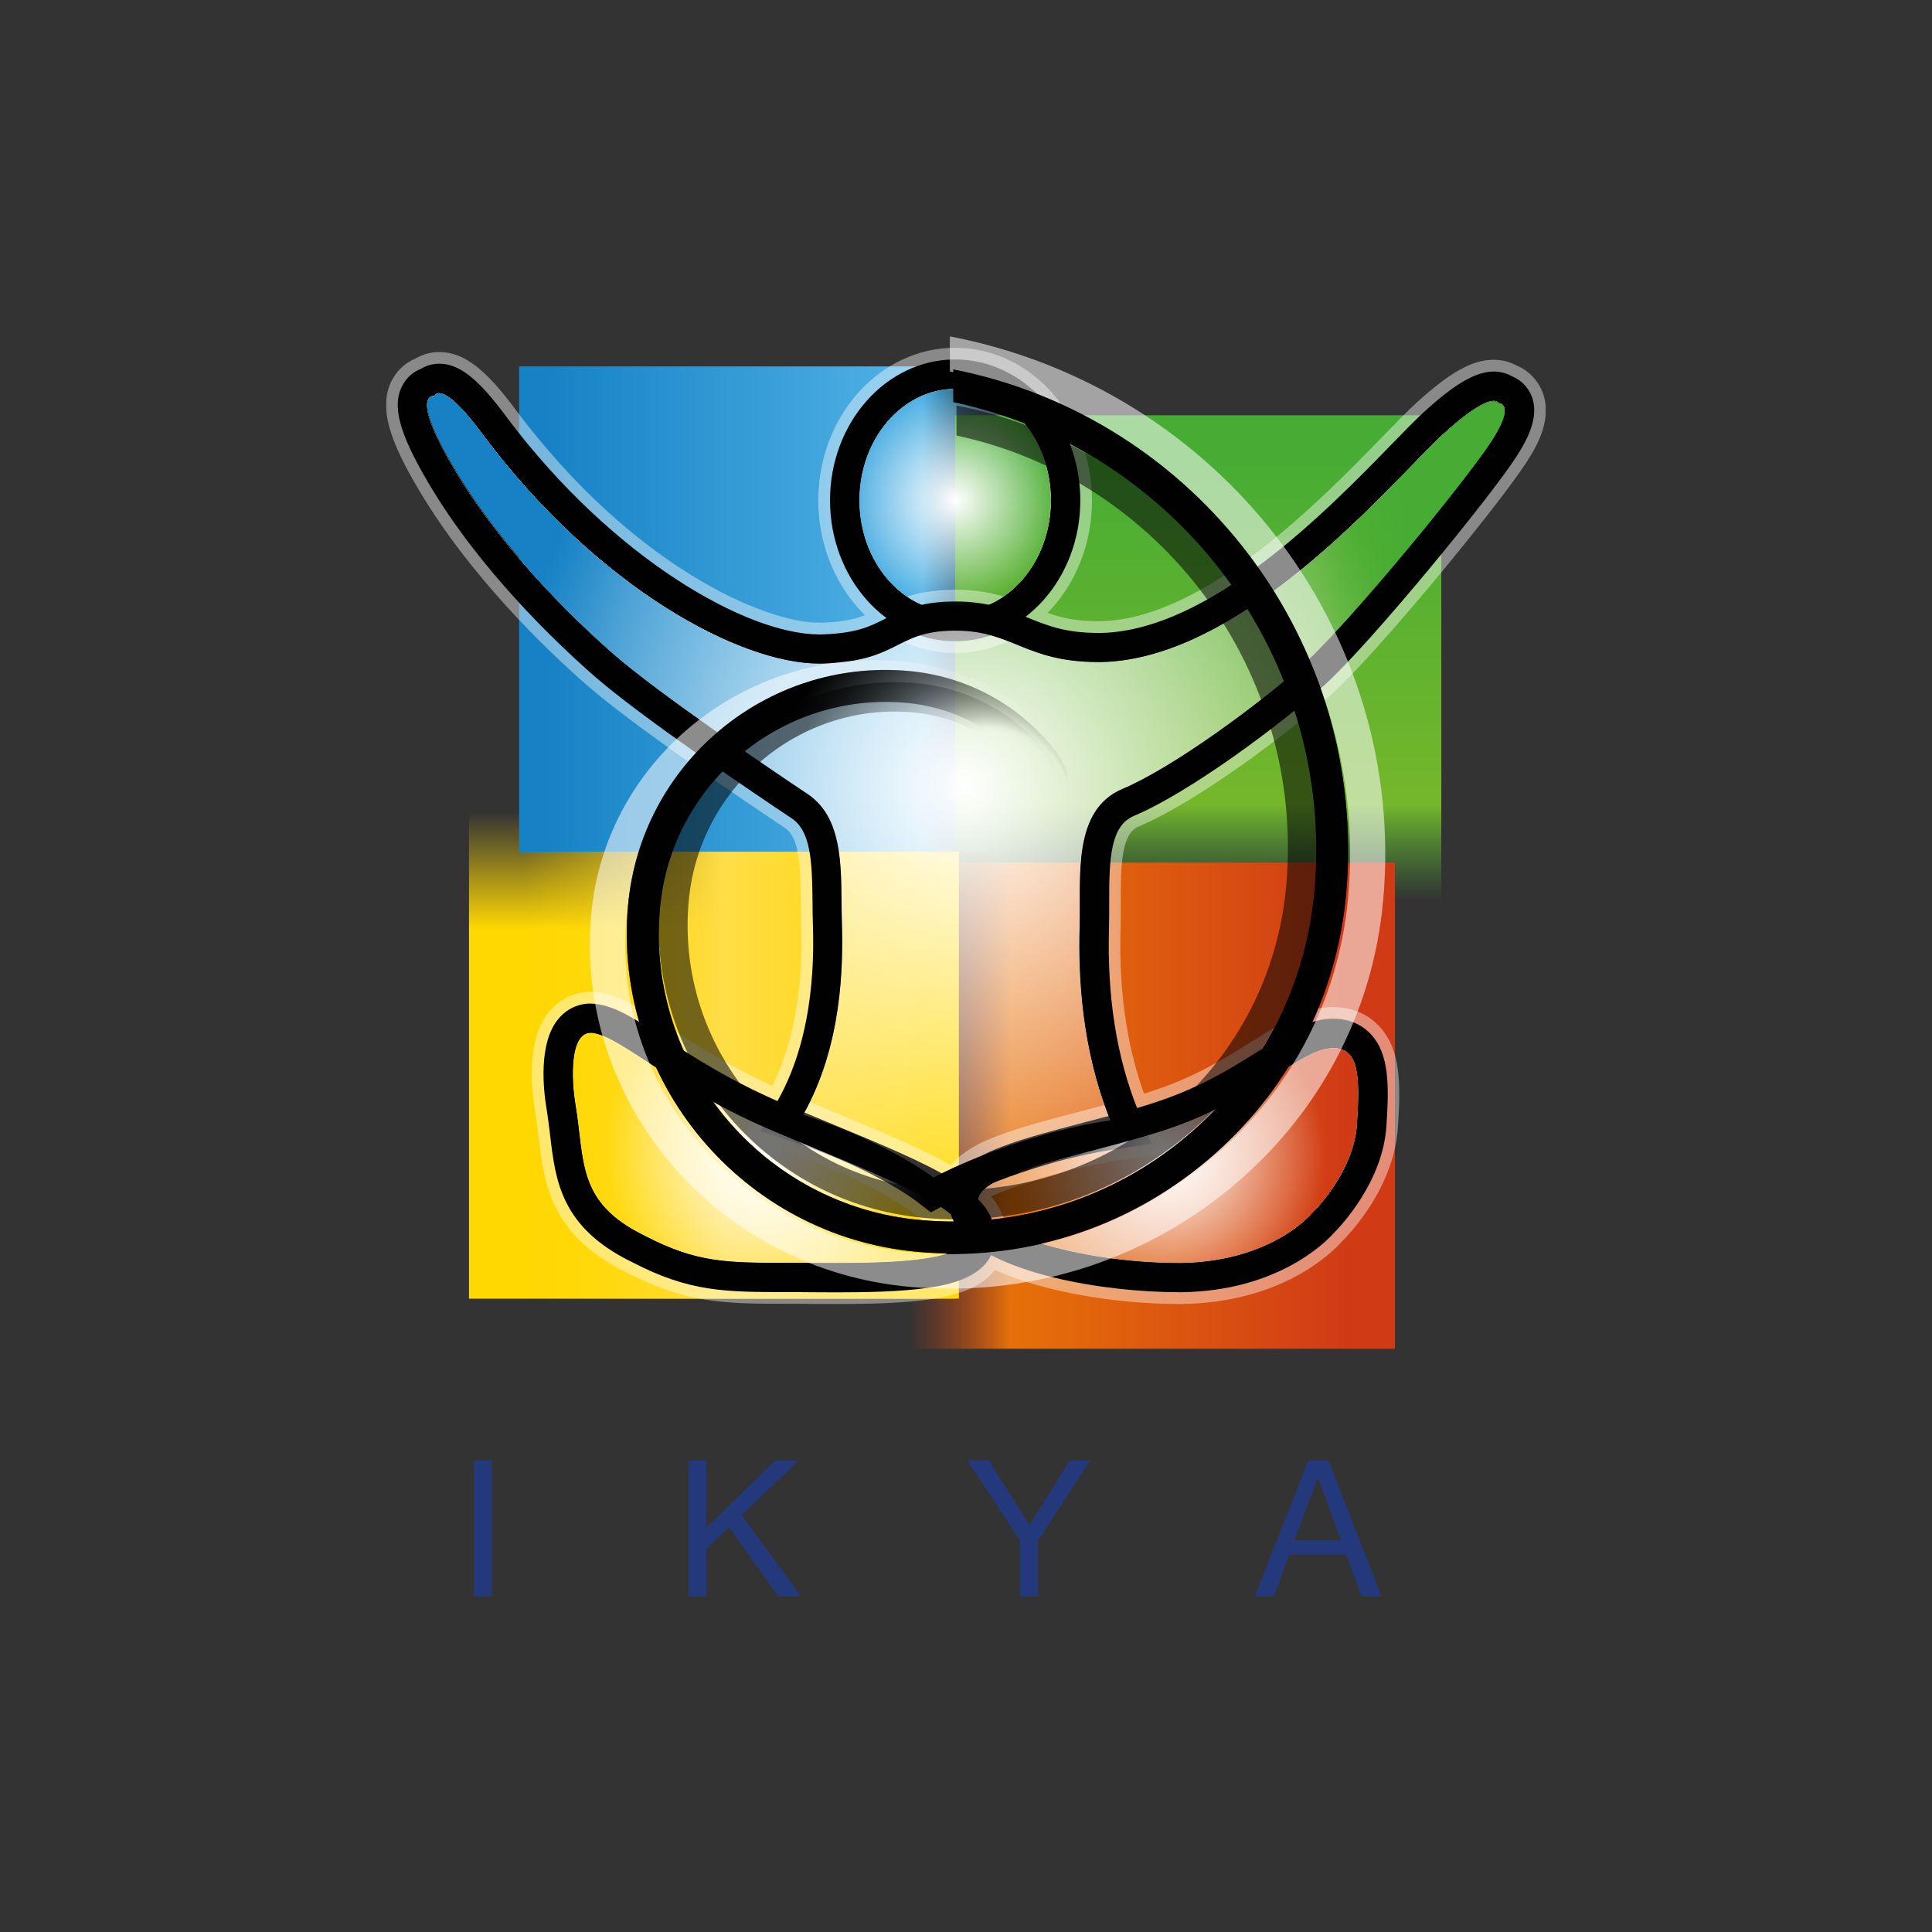 <?xml version="1.0" encoding="UTF-8"?> <svg xmlns="http://www.w3.org/2000/svg" width="1166" height="1166" viewBox="0 0 1166 1166" fill="none"><rect x="0" y="0" width="1166" height="1166" fill="#333333" stroke="none"/><g clip-path="url(#clip0_2837_3774)"><path d="M296.832 963.349H286.004V881.381H296.832V963.349Z" fill="#24397B"></path><path d="M447.555 914.282L483.484 963.349H469.665L439.945 921.664L426.353 934.575V963.349H415.525V881.381H426.353V922.043L467.923 881.381H482.083L447.555 914.319V914.282Z" fill="#24397B"></path><path d="M626.369 929.842V963.349H615.655V929.842L583.776 881.381H596.8L621.334 920.415L645.64 881.381H658.058L626.407 929.842H626.369Z" fill="#24397B"></path><path d="M833.73 963.349H821.653L812.566 938.247H778.151L768.837 963.349H757.328L789.585 881.381H801.776L833.806 963.349H833.73ZM795.377 891.717L781.218 929.577H809.31L795.377 891.717Z" fill="#24397B"></path><path d="M576.469 490.361H283.051V783.779H576.469V490.361Z" fill="url(#paint0_linear_2837_3774)"></path><path d="M606.719 221.135H313.302V514.553H606.719V221.135Z" fill="url(#paint1_linear_2837_3774)"></path><path d="M869.849 250.628H576.431V544.046H869.849V250.628Z" fill="url(#paint2_linear_2837_3774)"></path><path d="M841.87 520.572H548.452V813.99H841.87V520.572Z" fill="url(#paint3_linear_2837_3774)"></path><path d="M578.703 514.024H315.536V783.742H578.703V514.024Z" fill="url(#paint4_linear_2837_3774)"></path><path d="M376.793 348.536C348.322 326.842 319.132 298.219 292.251 262.517C266.317 227.08 262.342 238.249 262.342 238.249C262.342 238.249 246.44 235.712 274.116 282.394C293.766 315.559 320.154 345.81 343.59 369.132C353.131 378.635 362.179 386.964 370.054 393.893C397.276 417.782 423.475 384.087 376.831 348.536H376.793Z" fill="url(#paint5_linear_2837_3774)"></path><path d="M576.469 234.579C608.423 234.579 634.357 264.754 634.357 301.971C634.357 339.187 608.423 369.362 576.469 369.362C544.515 369.362 518.58 339.187 518.58 301.971C518.58 264.754 544.477 234.579 576.469 234.579ZM576.469 224.016C538.722 224.016 507.979 258.999 507.979 302.008C507.979 345.018 538.684 380.001 576.469 380.001C614.254 380.001 644.958 345.018 644.958 302.008C644.958 258.999 614.254 224.016 576.469 224.016Z" fill="white"></path><path d="M265.068 237.152C268.589 237.152 276.236 241.355 292.138 263.087C361.687 355.542 447.062 400.558 494.312 400.558C495.183 400.558 496.054 400.558 496.924 400.52C543.606 398.816 539.707 381.06 575.56 380.643C575.939 380.643 576.318 380.643 576.696 380.643C611.187 380.643 618.683 399.649 663.018 399.649C663.51 399.649 664.04 399.649 664.532 399.649C752.255 397.907 842.135 288.188 871.515 261.383C889.423 245.065 897.714 241.847 901.462 241.847C903.847 241.847 904.415 243.172 904.415 243.172C905.021 243.172 914.675 243.513 900.44 265.699C885.75 288.605 814.043 376.327 787.238 400.52C760.432 424.713 708.185 463.179 677.48 476.127C646.814 489.075 652.417 529.737 651.546 559.533C650.675 589.329 652.833 633.437 670.135 676.181C610.089 685.267 563.407 710.747 563.407 710.747C563.407 710.747 536.186 689.584 484.771 672.736C508.093 631.241 508.964 583.726 508.093 556.088C507.222 528.45 510.668 494.716 487.346 479.194C464.024 463.633 397.049 418.39 369.827 394.5C342.606 370.61 301.565 329.683 273.889 283.001C248.939 240.901 259.426 238.856 261.736 238.856C262.001 238.856 262.152 238.856 262.152 238.856C262.152 238.856 262.758 237.19 264.992 237.19M265.068 226.589C261.963 226.589 259.313 227.536 257.193 228.975C253.899 230.073 251.097 232.344 249.318 235.487C243.828 245.103 248.333 260.437 264.878 288.34C294.939 339.072 339.198 381.59 362.937 402.375C391.294 427.249 460.919 474.158 481.591 487.901C497 498.162 497.227 521.559 497.417 544.2C497.417 548.213 497.492 552.34 497.606 556.353C498.136 573.239 499.688 624.691 475.609 667.473L469.286 678.718L481.515 682.731C530.62 698.821 556.668 718.85 556.933 719.039L562.423 723.279L568.518 719.948C568.973 719.72 614.405 695.225 671.763 686.555L685.015 684.548L679.979 672.13C666.917 639.835 660.935 602.013 662.147 559.76C662.298 555.066 662.261 550.333 662.261 545.298C662.147 515.312 663.472 493.505 681.607 485.819C714.584 471.887 768.27 431.868 794.355 408.319C821.425 383.899 893.966 295.419 909.375 271.378C915.584 261.724 922.058 249.381 916.909 239.954C915.054 236.547 912.215 234.502 909.337 233.442C907.293 232.117 904.68 231.246 901.462 231.246C895.556 231.246 886.015 233.783 864.359 253.546C859.286 258.165 852.925 264.715 844.823 273.044C805.827 313.1 733.287 387.685 664.305 389.048H662.98C641.475 389.048 630.041 384.391 617.888 379.432C606.568 374.813 594.869 370.042 576.62 370.042H575.333C555.911 370.269 546.219 375.153 536.905 379.886C527.553 384.618 518.694 389.086 496.47 389.919C495.751 389.919 494.993 389.957 494.236 389.957C471.369 389.957 439.642 378.144 407.195 357.548C380.314 340.473 339.955 309.125 300.543 256.726C281.12 230.186 271.655 226.589 264.992 226.589H265.068Z" fill="white"></path><path d="M356.576 623.291C357.106 623.291 357.674 623.329 358.242 623.443C376.604 626.623 404.886 656.495 467.772 683.073C530.658 709.651 583.132 728.429 582.943 746.602C582.792 760.724 541.032 762.276 504.799 762.276C494.463 762.276 484.544 762.163 476.215 762.163C438.619 762.163 420.484 762.163 389.363 745.959C347.868 725.855 353.055 701.246 347.225 666.225C344.764 651.346 343.741 623.291 356.576 623.291ZM356.576 612.728C351.124 612.728 346.127 615.075 342.492 619.354C331.815 631.961 335.412 659.751 336.775 668.004C337.722 673.759 338.365 679.287 339.009 684.625C342.151 711.203 345.104 736.304 384.593 755.462C417.91 772.802 438.619 772.802 476.215 772.802C480.152 772.802 484.43 772.802 488.936 772.877C494.009 772.877 499.347 772.953 504.837 772.953C551.481 772.953 593.317 770.946 593.582 746.792C593.809 724.037 557.615 709.045 497.644 684.133C489.352 680.687 480.758 677.128 471.937 673.418C437.484 658.842 413.48 643.168 395.989 631.696C381.072 621.928 370.282 614.886 360.097 613.107C358.923 612.917 357.75 612.804 356.614 612.804L356.576 612.728Z" fill="white"></path><path d="M804.615 632.453C820.403 632.453 820.933 649.755 819.04 678.529C817.109 708.325 791.819 732.329 791.819 732.329C791.819 732.329 767.853 761.481 712.766 762.276C712.539 762.276 712.312 762.276 712.085 762.276C650.751 762.276 589.607 743.308 590.25 724.567C590.894 705.789 666.16 696.059 712.728 678.567C759.297 661.076 785.307 633.854 802.836 632.567C803.442 632.529 804.048 632.491 804.615 632.491M804.615 621.89C803.782 621.89 802.95 621.89 802.079 622.004C791.137 622.799 780.271 629.689 765.241 639.192C750.664 648.392 732.491 659.864 709.056 668.686C693.344 674.592 674.035 679.627 655.332 684.511C611.831 695.869 580.406 704.123 579.687 724.227C579.536 728.316 580.671 734.525 586.918 740.961C604.524 759.172 658.323 772.877 712.085 772.877H712.766C768.648 772.12 795.567 744.103 799.504 739.636C803.177 736.039 827.521 710.976 829.603 679.249C831.08 656.873 831.421 638.965 822.069 628.97C819.04 625.752 813.55 621.89 804.578 621.89H804.615Z" fill="white"></path><path d="M576.431 234.579C608.423 234.579 634.32 264.754 634.32 301.971C634.32 339.187 608.385 369.362 576.431 369.362C544.477 369.362 518.543 339.187 518.543 301.971C518.543 264.754 544.477 234.579 576.431 234.579ZM576.431 224.016C538.684 224.016 507.942 258.999 507.942 302.008C507.942 345.018 538.647 380.001 576.431 380.001C614.216 380.001 644.921 345.018 644.921 302.008C644.921 258.999 614.216 224.016 576.431 224.016Z" fill="white"></path><path d="M265.068 237.152C268.589 237.152 276.236 241.355 292.138 263.087C361.687 355.542 447.062 400.558 494.312 400.558C495.183 400.558 496.054 400.558 496.924 400.52C543.568 398.816 539.707 381.06 575.56 380.643C575.939 380.643 576.318 380.643 576.696 380.643C611.187 380.643 618.683 399.649 663.018 399.649C663.51 399.649 664.04 399.649 664.532 399.649C752.255 397.907 842.135 288.188 871.515 261.383C889.423 245.065 897.714 241.847 901.462 241.847C903.847 241.847 904.415 243.172 904.415 243.172C905.021 243.172 914.675 243.513 900.44 265.699C885.75 288.605 814.043 376.327 787.238 400.52C760.432 424.713 708.185 463.179 677.48 476.127C646.814 489.075 652.417 529.737 651.546 559.533C650.675 589.329 652.833 633.437 670.135 676.181C610.089 685.268 563.407 710.748 563.407 710.748C563.407 710.748 536.186 689.584 484.771 672.736C508.093 631.241 508.964 583.726 508.093 556.088C507.222 528.45 510.668 494.716 487.346 479.194C464.024 463.633 397.049 418.39 369.827 394.5C342.606 370.61 301.565 329.683 273.889 283.001C248.939 240.901 259.426 238.856 261.736 238.856C262.001 238.856 262.152 238.856 262.152 238.856C262.152 238.856 262.758 237.19 264.992 237.19M265.068 226.589C261.963 226.589 259.313 227.536 257.193 228.975C253.899 230.073 251.097 232.344 249.318 235.487C243.828 245.103 248.333 260.437 264.878 288.34C294.939 339.072 339.198 381.59 362.937 402.375C391.332 427.287 460.919 474.158 481.591 487.901C497 498.162 497.227 521.559 497.417 544.2C497.417 548.213 497.492 552.34 497.606 556.353C498.136 573.239 499.726 624.691 475.609 667.473L469.286 678.718L481.515 682.731C530.279 698.708 556.706 718.85 556.971 719.039L562.461 723.241L568.556 719.948C569.01 719.72 614.443 695.225 671.801 686.555L685.052 684.548L680.017 672.13C666.955 639.835 660.973 602.013 662.185 559.76C662.336 555.066 662.298 550.333 662.298 545.298C662.185 515.312 663.51 493.467 681.645 485.819C714.621 471.887 768.307 431.868 794.355 408.319C821.425 383.899 893.966 295.419 909.375 271.378C915.584 261.724 922.058 249.381 916.909 239.954C915.054 236.509 912.215 234.502 909.337 233.442C907.293 232.117 904.68 231.246 901.462 231.246C895.556 231.246 886.015 233.783 864.359 253.546C859.286 258.165 852.925 264.715 844.823 273.044C805.827 313.1 733.287 387.685 664.305 389.048H662.98C641.475 389.048 630.041 384.391 617.888 379.432C606.568 374.813 594.869 370.042 576.62 370.042H575.333C555.911 370.269 546.219 375.153 536.905 379.886C527.553 384.618 518.694 389.086 496.47 389.919C495.751 389.919 494.993 389.957 494.236 389.957C471.369 389.957 439.642 378.144 407.195 357.548C380.314 340.473 339.955 309.125 300.505 256.726C281.083 230.186 271.617 226.589 264.954 226.589H265.068Z" fill="white"></path><path d="M356.576 623.291C357.106 623.291 357.674 623.329 358.242 623.443C376.604 626.623 404.886 656.495 467.772 683.073C530.62 709.651 583.132 728.429 582.943 746.602C582.792 760.724 541.032 762.276 504.799 762.276C494.463 762.276 484.544 762.163 476.215 762.163C438.619 762.163 420.484 762.163 389.363 745.959C347.868 725.855 353.055 701.246 347.225 666.225C344.764 651.346 343.741 623.291 356.576 623.291ZM356.576 612.728C351.124 612.728 346.127 615.075 342.492 619.354C331.815 631.961 335.412 659.751 336.775 667.966C337.722 673.721 338.403 679.249 339.009 684.587C342.151 711.165 345.142 736.228 384.593 755.424C417.91 772.764 438.619 772.764 476.177 772.764C480.114 772.764 484.393 772.764 488.898 772.839C493.971 772.839 499.31 772.915 504.799 772.915C551.443 772.915 593.279 770.909 593.544 746.754C593.771 724 557.577 709.007 497.606 684.133C489.314 680.687 480.72 677.128 471.899 673.38C437.446 658.804 413.442 643.13 395.951 631.658C381.034 621.89 370.244 614.848 360.059 613.069C358.886 612.879 357.712 612.766 356.576 612.766V612.728Z" fill="white"></path><path d="M804.615 632.453C820.403 632.453 820.933 649.755 819.04 678.529C817.109 708.325 791.819 732.329 791.819 732.329C791.819 732.329 767.853 761.481 712.766 762.276C712.539 762.276 712.312 762.276 712.085 762.276C650.751 762.276 589.607 743.308 590.25 724.567C590.894 705.789 666.16 696.059 712.728 678.567C759.297 661.076 785.307 633.854 802.798 632.567C803.404 632.529 804.01 632.491 804.578 632.491M804.615 621.89C803.782 621.89 802.95 621.89 802.079 622.004C791.137 622.799 780.271 629.689 765.241 639.192C750.664 648.392 732.491 659.864 709.056 668.686C693.344 674.592 674.035 679.627 655.332 684.511C611.831 695.869 580.406 704.123 579.687 724.227C579.536 728.316 580.671 734.525 586.918 740.961C604.524 759.172 658.323 772.877 712.085 772.877H712.766C768.648 772.12 795.567 744.103 799.504 739.636C803.177 736.039 827.521 710.976 829.603 679.249C831.08 656.873 831.421 638.965 822.069 628.97C819.04 625.752 813.55 621.89 804.578 621.89H804.615Z" fill="white"></path><path d="M576.469 234.579C608.423 234.579 634.357 264.754 634.357 301.971C634.357 339.187 608.423 369.362 576.469 369.362C544.515 369.362 518.58 339.187 518.58 301.971C518.58 264.754 544.477 234.579 576.469 234.579ZM576.469 224.016C538.722 224.016 507.979 258.999 507.979 302.008C507.979 345.018 538.684 380.001 576.469 380.001C614.254 380.001 644.958 345.018 644.958 302.008C644.958 258.999 614.254 224.016 576.469 224.016Z" fill="white"></path><path d="M265.068 237.152C268.589 237.152 276.236 241.355 292.138 263.087C361.687 355.542 447.062 400.558 494.312 400.558C495.183 400.558 496.054 400.558 496.924 400.52C543.606 398.816 539.707 381.06 575.56 380.643C575.939 380.643 576.318 380.643 576.696 380.643C611.187 380.643 618.683 399.649 663.018 399.649C663.51 399.649 664.04 399.649 664.532 399.649C752.255 397.907 842.135 288.188 871.515 261.383C889.423 245.065 897.714 241.847 901.462 241.847C903.847 241.847 904.415 243.172 904.415 243.172C905.021 243.172 914.675 243.513 900.44 265.699C885.75 288.605 814.043 376.327 787.238 400.52C760.432 424.713 708.185 463.179 677.48 476.127C646.814 489.075 652.417 529.737 651.546 559.533C650.675 589.329 652.833 633.437 670.135 676.181C610.089 685.267 563.407 710.747 563.407 710.747C563.407 710.747 536.186 689.584 484.771 672.736C508.093 631.241 508.964 583.726 508.093 556.088C507.222 528.45 510.668 494.716 487.346 479.194C464.024 463.633 397.049 418.39 369.827 394.5C342.606 370.61 301.565 329.683 273.889 283.001C248.939 240.901 259.426 238.856 261.736 238.856C262.001 238.856 262.152 238.856 262.152 238.856C262.152 238.856 262.758 237.19 264.992 237.19M265.068 226.589C261.963 226.589 259.313 227.536 257.193 228.975C253.899 230.073 251.097 232.344 249.318 235.487C243.828 245.103 248.333 260.437 264.878 288.34C294.939 339.072 339.198 381.59 362.937 402.375C391.294 427.249 460.919 474.158 481.591 487.901C497 498.162 497.227 521.559 497.417 544.2C497.417 548.213 497.492 552.34 497.606 556.353C498.136 573.239 499.688 624.691 475.609 667.473L469.286 678.718L481.515 682.731C530.62 698.821 556.668 718.85 556.933 719.039L562.423 723.279L568.518 719.948C568.973 719.72 614.405 695.225 671.763 686.555L685.015 684.548L679.979 672.13C666.917 639.835 660.935 602.013 662.147 559.76C662.298 555.066 662.261 550.333 662.261 545.298C662.147 515.312 663.472 493.505 681.607 485.819C714.584 471.887 768.27 431.868 794.355 408.319C821.425 383.899 893.966 295.419 909.375 271.378C915.584 261.724 922.058 249.381 916.909 239.954C915.054 236.547 912.215 234.502 909.337 233.442C907.293 232.117 904.68 231.246 901.462 231.246C895.556 231.246 886.015 233.783 864.359 253.546C859.286 258.165 852.925 264.715 844.823 273.044C805.827 313.1 733.287 387.685 664.305 389.048H662.98C641.475 389.048 630.041 384.391 617.888 379.432C606.568 374.813 594.869 370.042 576.62 370.042H575.333C555.911 370.269 546.219 375.153 536.905 379.886C527.553 384.618 518.694 389.086 496.47 389.919C495.751 389.919 494.993 389.957 494.236 389.957C471.369 389.957 439.642 378.144 407.195 357.548C380.314 340.473 339.955 309.125 300.543 256.726C281.12 230.186 271.655 226.589 264.992 226.589H265.068Z" fill="white"></path><path d="M356.576 623.291C357.106 623.291 357.674 623.329 358.242 623.443C376.604 626.623 404.886 656.495 467.772 683.073C530.658 709.651 583.132 728.429 582.943 746.602C582.792 760.724 541.032 762.276 504.799 762.276C494.463 762.276 484.544 762.163 476.215 762.163C438.619 762.163 420.484 762.163 389.363 745.959C347.868 725.855 353.055 701.246 347.225 666.225C344.764 651.346 343.741 623.291 356.576 623.291ZM356.576 612.728C351.124 612.728 346.127 615.075 342.492 619.354C331.815 631.961 335.412 659.751 336.775 668.004C337.722 673.759 338.365 679.287 339.009 684.625C342.151 711.203 345.104 736.304 384.593 755.462C417.91 772.802 438.619 772.802 476.215 772.802C480.152 772.802 484.43 772.802 488.936 772.877C494.009 772.877 499.347 772.953 504.837 772.953C551.481 772.953 593.317 770.946 593.582 746.792C593.809 724.037 557.615 709.045 497.644 684.133C489.352 680.687 480.758 677.128 471.937 673.418C437.484 658.842 413.48 643.168 395.989 631.696C381.072 621.928 370.282 614.886 360.097 613.107C358.923 612.917 357.75 612.804 356.614 612.804L356.576 612.728Z" fill="white"></path><path d="M804.615 632.453C820.403 632.453 820.933 649.755 819.04 678.529C817.109 708.325 791.819 732.329 791.819 732.329C791.819 732.329 767.853 761.481 712.766 762.276C712.539 762.276 712.312 762.276 712.085 762.276C650.751 762.276 589.607 743.308 590.25 724.567C590.894 705.789 666.16 696.059 712.728 678.567C759.297 661.076 785.307 633.854 802.836 632.567C803.442 632.529 804.048 632.491 804.615 632.491M804.615 621.89C803.782 621.89 802.95 621.89 802.079 622.004C791.137 622.799 780.271 629.689 765.241 639.192C750.664 648.392 732.491 659.864 709.056 668.686C693.344 674.592 674.035 679.627 655.332 684.511C611.831 695.869 580.406 704.123 579.687 724.227C579.536 728.316 580.671 734.525 586.918 740.961C604.524 759.172 658.323 772.877 712.085 772.877H712.766C768.648 772.12 795.567 744.103 799.504 739.636C803.177 736.039 827.521 710.976 829.603 679.249C831.08 656.873 831.421 638.965 822.069 628.97C819.04 625.752 813.55 621.89 804.578 621.89H804.615Z" fill="white"></path><path d="M576.431 234.579C608.423 234.579 634.319 264.754 634.319 301.971C634.319 339.187 608.385 369.362 576.431 369.362C544.477 369.362 518.543 339.187 518.543 301.971C518.543 264.754 544.477 234.579 576.431 234.579ZM576.431 224.016C538.684 224.016 507.942 258.999 507.942 302.008C507.942 345.018 538.646 380.001 576.431 380.001C614.216 380.001 644.92 345.018 644.92 302.008C644.92 258.999 614.216 224.016 576.431 224.016Z" fill="white"></path><path d="M265.03 237.154C268.551 237.154 276.199 241.357 292.1 263.089C361.649 355.544 447.024 400.56 494.274 400.56C495.145 400.56 496.016 400.56 496.886 400.522C543.568 398.818 539.669 381.062 575.522 380.645C575.901 380.645 576.28 380.645 576.658 380.645C611.149 380.645 618.645 399.651 662.98 399.651C663.472 399.651 664.002 399.651 664.494 399.651C752.217 397.909 842.097 288.19 871.477 261.385C889.385 245.067 897.676 241.849 901.424 241.849C903.809 241.849 904.377 243.174 904.377 243.174C904.983 243.174 914.638 243.515 900.402 265.701C885.712 288.607 814.005 376.329 787.2 400.522C760.395 424.715 708.109 463.181 677.442 476.129C646.776 489.077 652.379 529.739 651.508 559.535C650.637 589.331 652.833 633.439 670.098 676.183C610.051 685.27 563.369 710.75 563.369 710.75C563.369 710.75 536.148 689.586 484.733 672.738C508.055 631.243 508.926 583.728 508.055 556.09C507.185 528.452 510.668 494.718 487.308 479.196C463.986 463.635 397.011 418.392 369.789 394.502C342.568 370.612 301.527 329.685 273.851 283.003C248.901 240.903 259.389 238.858 261.698 238.858C261.963 238.858 262.114 238.858 262.114 238.858C262.114 238.858 262.72 237.192 264.954 237.192M265.03 226.591C261.925 226.591 259.275 227.538 257.155 228.977C253.861 230.074 251.059 232.346 249.28 235.489C243.79 245.105 248.295 260.439 264.84 288.342C294.902 339.074 339.16 381.592 362.899 402.377C391.256 427.289 460.881 474.16 481.553 487.904C496.962 498.164 497.189 521.561 497.379 544.202C497.379 548.215 497.454 552.342 497.568 556.355C498.098 573.241 499.688 624.693 475.609 667.475L469.286 678.72L481.515 682.733C530.279 698.71 556.706 718.852 556.971 719.041L562.461 723.243L568.556 719.95C569.01 719.722 614.443 695.227 671.801 686.557L685.052 684.55L680.017 672.132C666.955 639.837 660.973 602.015 662.185 559.762C662.336 555.068 662.298 550.335 662.298 545.262C662.185 515.277 663.51 493.469 681.645 485.783C714.583 471.851 768.307 431.832 794.393 408.283C821.463 383.863 894.004 295.346 909.413 271.342C915.622 261.65 922.096 249.345 916.947 239.918C915.092 236.511 912.252 234.466 909.375 233.406C907.33 232.081 904.718 231.21 901.5 231.21C895.594 231.21 886.053 233.747 864.435 253.51C859.361 258.129 853.001 264.679 844.899 273.008C805.903 313.064 733.362 387.649 664.381 388.974H663.056C641.551 388.974 630.117 384.318 617.964 379.358C606.644 374.739 594.945 369.969 576.696 369.969H575.409C555.986 370.196 546.294 375.08 536.981 379.812C527.629 384.545 518.77 389.012 496.546 389.845C495.826 389.845 495.069 389.883 494.312 389.883C471.444 389.883 439.717 378.071 407.271 357.475C380.39 340.4 340.031 309.051 300.581 256.652C281.158 230.112 271.693 226.516 265.03 226.516V226.591Z" fill="white"></path><path d="M356.576 623.291C357.106 623.291 357.674 623.329 358.242 623.443C376.604 626.623 404.886 656.495 467.772 683.073C530.62 709.651 583.132 728.429 582.943 746.602C582.792 760.724 541.032 762.276 504.799 762.276C494.463 762.276 484.544 762.163 476.215 762.163C438.619 762.163 420.484 762.163 389.363 745.959C347.868 725.855 353.055 701.246 347.225 666.225C344.764 651.346 343.741 623.291 356.576 623.291ZM356.576 612.728C351.124 612.728 346.127 615.075 342.492 619.354C331.815 631.961 335.412 659.751 336.775 667.966C337.722 673.721 338.365 679.249 339.009 684.587C342.151 711.165 345.142 736.266 384.593 755.424C417.91 772.764 438.619 772.764 476.177 772.764C480.114 772.764 484.393 772.764 488.898 772.839C493.971 772.839 499.31 772.915 504.799 772.915C551.443 772.915 593.279 770.909 593.544 746.754C593.771 724 557.577 709.007 497.606 684.133C489.314 680.687 480.72 677.128 471.899 673.418C437.446 658.842 413.442 643.168 395.951 631.696C381.034 621.928 370.244 614.886 360.059 613.107C358.886 612.917 357.712 612.804 356.576 612.804V612.728Z" fill="white"></path><path d="M804.615 632.453C820.403 632.453 820.933 649.755 819.078 678.529C817.109 708.325 791.857 732.329 791.857 732.329C791.857 732.329 767.891 761.481 712.804 762.276C712.577 762.276 712.35 762.276 712.123 762.276C650.789 762.276 589.644 743.308 590.288 724.567C590.932 705.789 666.198 696.059 712.766 678.567C759.334 661.076 785.382 633.854 802.874 632.567C803.48 632.529 804.085 632.491 804.653 632.491M804.615 621.89C803.783 621.89 802.95 621.89 802.079 622.004C791.137 622.799 780.271 629.689 765.241 639.192C750.664 648.392 732.491 659.864 709.056 668.686C693.344 674.592 674.035 679.627 655.332 684.511C611.831 695.869 580.406 704.123 579.687 724.227C579.536 728.316 580.671 734.525 586.918 740.961C604.524 759.172 658.323 772.877 712.085 772.877H712.766C768.648 772.12 795.567 744.103 799.504 739.636C803.139 736.039 827.521 710.976 829.603 679.249C831.042 656.873 831.421 638.965 822.069 628.97C819.04 625.752 813.55 621.89 804.578 621.89H804.615Z" fill="white"></path><g opacity="0.42"><path d="M576.469 234.577C608.423 234.577 634.357 264.752 634.357 301.968C634.357 339.185 608.423 369.36 576.469 369.36C544.515 369.36 518.58 339.185 518.58 301.968C518.58 264.752 544.477 234.577 576.469 234.577ZM576.469 209.892C530.923 209.892 493.858 251.198 493.858 302.006C493.858 352.815 530.923 394.121 576.469 394.121C622.015 394.121 659.042 352.815 659.042 302.006C659.042 251.198 621.977 209.892 576.469 209.892Z" fill="white"></path><path d="M265.068 237.15C268.589 237.15 276.236 241.353 292.138 263.085C361.687 355.54 447.062 400.518 494.312 400.518C495.183 400.518 496.054 400.518 496.924 400.48C543.606 398.776 539.707 381.02 575.56 380.603C575.939 380.603 576.318 380.603 576.696 380.603C611.149 380.603 618.683 399.609 663.018 399.609C663.51 399.609 664.04 399.609 664.532 399.609C752.255 397.905 842.135 288.148 871.515 261.343C889.423 245.025 897.714 241.807 901.462 241.807C903.847 241.807 904.415 243.132 904.415 243.132C905.021 243.132 914.675 243.473 900.44 265.659C885.75 288.565 814.043 376.287 787.238 400.48C760.432 424.673 708.185 463.101 677.48 476.087C646.814 489.035 652.417 529.697 651.546 559.493C650.675 589.289 652.833 633.397 670.136 676.141C610.089 685.228 563.407 710.708 563.407 710.708C563.407 710.708 536.186 689.544 484.771 672.696C508.093 631.201 508.964 583.686 508.093 556.048C507.222 528.41 510.668 494.714 487.346 479.154C464.024 463.593 397.049 418.35 369.827 394.46C342.606 370.57 301.565 329.643 273.889 282.961C248.939 240.861 259.426 238.816 261.736 238.816C262.001 238.816 262.152 238.816 262.152 238.816C262.152 238.816 262.758 237.15 264.992 237.15M265.068 212.465C259.919 212.465 254.997 213.866 250.756 216.365C245.077 218.75 240.193 222.991 237.051 228.518C227.283 245.669 236.256 267.741 252.725 295.569C283.809 348.005 329.279 391.658 353.623 413.012C382.624 438.492 452.893 485.779 473.754 499.674C482.272 505.353 483.105 521.784 483.295 544.349C483.295 548.438 483.37 552.678 483.484 556.805C483.976 572.707 485.453 621.206 463.304 660.58L448.577 686.78L477.161 696.131C523.199 711.238 548.074 729.979 548.301 730.168L561.098 740.125L575.295 732.364C575.712 732.137 619.213 708.815 673.884 700.561L704.816 695.904L693.079 666.903C680.774 636.426 675.095 600.534 676.269 560.213C676.42 555.291 676.382 550.218 676.382 545.258C676.307 520.762 677.026 503.119 687.135 498.841C723.102 483.659 778.038 442.126 803.82 418.804C832.178 393.211 905.135 304.163 921.263 278.986C926.602 270.695 939.133 251.159 929.29 233.175C926.185 227.496 921.263 223.142 915.508 220.681C911.382 218.409 906.536 217.122 901.462 217.122C888.59 217.122 875.074 224.656 854.856 243.094C849.48 247.978 842.968 254.68 834.714 263.198C797.195 301.778 727.342 373.561 664.191 374.924H663.018C644.277 374.924 634.547 370.949 623.264 366.368C611.263 361.484 597.671 355.918 576.696 355.918H575.257C552.541 356.183 540.388 362.354 530.62 367.276C521.988 371.63 515.173 375.076 496.016 375.795C495.448 375.795 494.88 375.795 494.312 375.795C460.919 375.795 381.867 341.191 311.977 248.319C293.046 222.536 279.871 212.465 265.068 212.465Z" fill="white"></path><path d="M356.576 623.289C357.106 623.289 357.674 623.327 358.242 623.44C376.604 626.621 404.886 656.492 467.772 683.07C530.658 709.648 583.132 728.427 582.943 746.6C582.792 760.722 541.032 762.274 504.799 762.274C494.463 762.274 484.544 762.161 476.215 762.161C438.619 762.161 420.484 762.161 389.363 745.957C347.868 725.853 353.055 701.243 347.225 666.223C344.764 651.343 343.704 623.289 356.576 623.289ZM356.576 598.604C346.884 598.604 338.062 602.731 331.74 610.189C318.034 626.356 320.306 654.751 322.88 670.274C323.789 675.688 324.433 681.064 325.038 686.213C328.332 714.002 332.043 745.464 378.27 767.991C414.578 786.846 437.786 786.846 476.215 786.846C480.114 786.846 484.355 786.846 488.822 786.921C493.933 786.921 499.31 786.997 504.799 786.997C521.874 786.997 543.682 786.694 560.946 784.195C571.509 782.681 579.839 780.447 586.351 777.343C605.394 768.332 607.59 753.036 607.666 746.865C607.931 721.423 580.709 706.771 569.086 700.562C551.973 691.362 529.333 681.972 503.058 671.069C494.804 667.623 486.21 664.065 477.388 660.354C444.109 646.27 420.749 630.975 403.674 619.806C387.319 609.091 375.506 601.368 362.444 599.134C360.476 598.793 358.507 598.642 356.576 598.642V598.604Z" fill="white"></path><path d="M804.615 632.451C820.403 632.451 820.933 649.753 819.04 678.527C817.109 708.361 791.819 732.327 791.819 732.327C791.819 732.327 767.853 761.479 712.766 762.274C712.539 762.274 712.35 762.274 712.123 762.274C650.751 762.274 589.606 743.306 590.25 724.565C590.894 705.787 666.16 696.056 712.728 678.565C759.297 661.073 785.307 633.852 802.836 632.565C803.442 632.527 804.01 632.489 804.578 632.489M804.615 607.766C803.442 607.766 802.23 607.804 801.019 607.918C786.556 608.978 773.797 617.042 757.669 627.226C743.622 636.086 726.169 647.141 704.058 655.432C689.028 661.073 670.06 666.033 651.735 670.841C633.335 675.65 615.995 680.193 602.252 685.456C592.446 689.204 566.436 699.161 565.565 723.732C565.338 730.547 567.08 740.769 576.734 750.765C599.715 774.579 662.223 786.997 712.123 786.997H712.804H712.956H713.107C773.078 786.164 803.177 756.747 809.764 749.364C815.784 743.42 841.34 716.047 843.687 680.193C845.353 654.372 845.618 633.473 832.367 619.351C827.445 614.089 818.624 607.804 804.578 607.804L804.615 607.766Z" fill="white"></path></g><g style="mix-blend-mode:overlay"><path d="M576.469 234.578C608.423 234.578 634.358 264.753 634.358 301.97C634.358 339.187 608.423 369.361 576.469 369.361C544.515 369.361 518.581 339.187 518.581 301.97C518.581 264.753 544.477 234.578 576.469 234.578ZM576.469 216.936C534.823 216.936 500.938 255.099 500.938 301.97C500.938 348.841 534.823 387.004 576.469 387.004C618.115 387.004 652 348.841 652 301.97C652 255.099 618.115 216.936 576.469 216.936Z" fill="#010101"></path><path d="M265.068 237.152C268.589 237.152 276.236 241.354 292.138 263.086C361.687 355.541 447.062 400.519 494.312 400.519C495.183 400.519 496.054 400.519 496.924 400.481C543.606 398.778 539.707 381.021 575.56 380.605C575.939 380.605 576.318 380.605 576.696 380.605C611.149 380.605 618.683 399.61 663.018 399.61C663.51 399.61 664.04 399.61 664.532 399.61C752.255 397.907 842.135 288.15 871.515 261.344C889.423 245.027 897.714 241.809 901.462 241.809C903.847 241.809 904.415 243.134 904.415 243.134C905.021 243.134 914.676 243.474 900.44 265.661C885.75 288.566 814.043 376.288 787.238 400.481C760.432 424.674 708.185 463.102 677.48 476.088C646.814 489.037 652.417 529.699 651.546 559.495C650.675 589.291 652.833 633.398 670.136 676.142C610.089 685.229 563.407 710.709 563.407 710.709C563.407 710.709 536.186 689.545 484.771 672.697C508.093 631.202 508.964 583.687 508.093 556.049C507.222 528.411 510.668 494.716 487.346 479.155C464.024 463.594 397.049 418.351 369.827 394.461C342.606 370.572 301.565 329.645 273.889 282.963C248.939 240.862 259.426 238.818 261.736 238.818C262.001 238.818 262.152 238.818 262.152 238.818C262.152 238.818 262.758 237.152 264.992 237.152M265.068 219.509C261.092 219.509 257.306 220.607 254.126 222.575C249.583 224.317 245.721 227.573 243.222 232.003C236.218 244.307 240.572 261.117 258.859 291.973C289.412 343.577 334.314 386.624 358.318 407.713C387.016 432.89 456.944 479.988 477.691 493.807C489.125 501.417 490.147 518.757 490.375 544.275C490.375 548.326 490.45 552.491 490.564 556.579C491.056 572.973 492.608 622.949 469.476 664.027L458.951 682.768L479.357 689.469C526.758 704.992 552.428 724.49 552.693 724.679L561.817 731.684L571.926 726.232C572.342 726.005 616.828 702.115 672.861 693.634L694.972 690.302L686.605 669.593C673.922 638.206 668.091 601.33 669.303 560.063C669.454 555.254 669.416 550.219 669.416 545.335C669.303 517.243 670.325 498.35 684.447 492.368C718.142 478.133 772.699 437.471 799.164 413.619C827.218 388.29 899.418 300.151 915.395 275.239C922.664 263.919 930.123 249.305 923.194 236.622C920.809 232.23 916.985 228.898 912.48 227.081C909.299 225.264 905.551 224.241 901.538 224.241C890.748 224.241 878.254 231.473 859.702 248.358C854.478 253.129 848.041 259.754 839.863 268.159C801.587 307.496 730.371 380.718 664.267 382.005H663.094C642.99 382.005 632.162 377.576 620.69 372.919C609.294 368.262 596.384 363 576.772 363H575.409C554.321 363.265 543.455 368.754 533.876 373.6C524.865 378.182 517.066 382.119 496.357 382.876C495.713 382.876 495.069 382.876 494.388 382.876C450.773 382.876 370.092 337.217 306.373 252.561C288.958 228.785 277.372 219.509 265.106 219.509H265.068Z" fill="#010101"></path><path d="M356.576 623.29C357.106 623.29 357.674 623.328 358.242 623.442C376.604 626.622 404.886 656.494 467.772 683.072C530.658 709.65 583.132 728.429 582.943 746.602C582.792 760.723 541.032 762.276 504.799 762.276C494.463 762.276 484.544 762.162 476.215 762.162C438.619 762.162 420.484 762.162 389.363 745.958C347.868 725.854 353.055 701.245 347.225 666.224C344.764 651.345 343.704 623.29 356.576 623.29ZM356.576 605.647C349.004 605.647 342.076 608.866 337.116 614.772C324.811 629.272 327.916 657.63 329.847 669.101C330.755 674.705 331.399 680.119 332.043 685.381C335.261 712.641 338.592 740.847 381.45 761.708C416.244 779.805 437.597 779.805 476.215 779.805C480.114 779.805 484.393 779.805 488.86 779.881C493.933 779.881 499.31 779.956 504.799 779.956C521.647 779.956 543.114 779.654 559.924 777.231C569.919 775.792 600.359 771.4 600.586 746.791C600.851 719.304 565.149 704.463 500.332 677.582C492.04 674.137 483.446 670.578 474.625 666.868C440.74 652.556 417.077 637.034 399.775 625.751C384.138 615.529 372.856 608.108 361.195 606.102C359.605 605.837 358.053 605.685 356.538 605.685L356.576 605.647Z" fill="#010101"></path><path d="M804.615 632.453C820.403 632.453 820.933 649.755 819.04 678.529C817.109 708.363 791.819 732.328 791.819 732.328C791.819 732.328 767.853 761.481 712.766 762.276C712.539 762.276 712.35 762.276 712.123 762.276C650.751 762.276 589.606 743.308 590.25 724.567C590.894 705.788 666.16 696.058 712.728 678.566C759.297 661.075 785.307 633.853 802.836 632.566C803.442 632.528 804.01 632.49 804.578 632.49M804.615 614.81C803.631 614.81 802.609 614.81 801.549 614.923C788.828 615.87 776.75 623.517 761.455 633.172C747.143 642.22 729.349 653.465 706.557 662.021C691.186 667.814 672.066 672.812 653.553 677.62C635.38 682.39 618.191 686.858 604.788 692.007C596.194 695.301 573.327 704.046 572.645 723.923C572.456 729.375 573.894 737.591 581.845 745.806C603.463 768.182 663.775 779.881 712.16 779.881H712.842H712.955H713.069C770.503 779.086 799.429 750.312 804.653 744.481C809.159 740.014 834.487 713.436 836.721 679.664C838.311 655.547 838.614 636.163 827.294 624.123C823.318 619.883 816.163 614.81 804.653 614.81H804.615Z" fill="#010101"></path></g><path d="M504.799 764.052C499.347 764.052 494.009 764.052 488.974 763.977C484.43 763.977 480.152 763.901 476.215 763.901C438.809 763.901 420.03 763.901 388.568 747.507C353.358 730.47 350.897 709.761 347.792 683.523C347.149 678.071 346.467 672.468 345.483 666.524C343.59 655.014 342.189 633.32 349.231 625.029C351.2 622.72 353.661 621.546 356.576 621.546C357.22 621.546 357.863 621.584 358.545 621.735C366.95 623.174 377.096 629.837 391.105 639C408.899 650.661 433.243 666.6 468.453 681.479C477.275 685.227 485.907 688.786 494.236 692.231C546.862 714.077 584.874 729.826 584.722 746.636C584.571 761.97 546.218 764.052 504.799 764.052Z" fill="url(#paint6_radial_2837_3774)"></path><path d="M356.576 623.289C357.106 623.289 357.674 623.326 358.242 623.44C376.604 626.582 404.924 656.492 467.772 683.07C530.62 709.648 583.132 728.427 582.943 746.6C582.792 760.722 541.032 762.274 504.799 762.274C494.463 762.274 484.544 762.16 476.215 762.16C438.619 762.16 420.484 762.16 389.363 745.956C347.868 725.852 353.055 701.243 347.225 666.222C344.764 651.343 343.741 623.289 356.576 623.289ZM356.576 619.768C353.169 619.768 350.178 621.206 347.868 623.894C338.744 634.685 343.211 663.534 343.741 666.79C344.726 672.696 345.369 678.3 346.013 683.714C349.193 710.481 351.692 731.607 387.811 749.099C419.576 765.644 438.506 765.644 476.177 765.644C480.114 765.644 484.43 765.644 488.936 765.719C493.971 765.719 499.31 765.795 504.799 765.795C553.715 765.795 586.313 762.539 586.502 746.638C586.691 728.654 550.194 713.51 494.918 690.604C486.626 687.159 477.994 683.562 469.135 679.852C434.076 665.049 409.808 649.147 392.051 637.524C377.854 628.21 367.556 621.509 358.81 619.995C358.053 619.843 357.257 619.805 356.538 619.805L356.576 619.768Z" fill="#010101"></path><path d="M576.469 371.139C543.568 371.139 516.801 340.093 516.801 301.968C516.801 263.842 543.568 232.797 576.469 232.797C609.369 232.797 636.137 263.805 636.137 301.968C636.137 340.131 609.369 371.139 576.469 371.139Z" fill="url(#paint7_radial_2837_3774)"></path><path d="M576.469 234.577C608.423 234.577 634.357 264.751 634.357 301.968C634.357 339.185 608.423 369.36 576.469 369.36C544.515 369.36 518.58 339.185 518.58 301.968C518.58 264.751 544.477 234.577 576.469 234.577ZM576.469 231.056C542.584 231.056 515.059 262.858 515.059 301.968C515.059 341.078 542.622 372.918 576.469 372.918C610.316 372.918 637.878 341.078 637.878 301.968C637.878 262.858 610.316 231.056 576.469 231.056Z" fill="#010101"></path><path d="M562.385 712.107C562.12 711.88 534.785 690.905 484.317 674.36L482.272 673.679L483.332 671.824C508.623 626.883 506.995 573.576 506.427 556.084C506.314 552.185 506.276 548.209 506.238 544.158C506.011 519.246 505.784 493.463 486.475 480.629C465.917 466.923 396.708 420.317 368.767 395.784C345.445 375.339 301.944 333.579 272.488 283.868C258.783 260.698 253.558 245.895 257.003 239.875C258.215 237.717 260.146 237.187 261.282 237.073C262.001 236.202 263.212 235.407 265.068 235.407C271.049 235.407 280.628 244.38 293.576 262.061C361.119 351.828 445.699 398.812 494.35 398.775C495.221 398.775 496.054 398.775 496.886 398.737C521.079 397.828 531.188 392.717 540.994 387.757C549.815 383.29 558.182 379.087 575.56 378.86H576.734C593.241 378.86 603.653 383.1 614.67 387.606C627.05 392.641 639.847 397.866 663.055 397.866H664.57C737.148 396.427 811.354 320.177 851.221 279.212C859.21 270.996 865.533 264.522 870.379 260.092C884.917 246.841 895.404 240.102 901.538 240.102C903.582 240.102 904.756 240.859 905.4 241.503C906.498 241.692 908.201 242.336 909.224 244.191C911.457 248.28 909.072 255.625 901.992 266.642C886.772 290.38 815.178 377.724 788.487 401.803C762.893 424.936 710.305 464.159 678.238 477.713C653.288 488.276 653.401 518.603 653.477 545.332C653.477 550.216 653.477 554.986 653.363 559.53C652.114 603.031 658.323 642.027 671.839 675.458L672.672 677.54L670.476 677.881C611.414 686.816 564.77 711.993 564.316 712.22L563.293 712.788L562.385 712.069V712.107Z" fill="url(#paint8_radial_2837_3774)"></path><path d="M265.068 237.15C268.589 237.15 276.236 241.352 292.138 263.084C361.687 355.539 447.062 400.517 494.312 400.517C495.183 400.517 496.054 400.517 496.924 400.479C543.606 398.776 539.707 381.019 575.56 380.603C575.939 380.603 576.317 380.603 576.696 380.603C611.187 380.603 618.645 399.609 663.018 399.609C663.51 399.609 664.04 399.609 664.532 399.609C752.255 397.905 842.135 288.148 871.515 261.343C889.422 245.025 897.714 241.807 901.462 241.807C903.847 241.807 904.415 243.132 904.415 243.132C905.021 243.132 914.675 243.473 900.44 265.659C885.75 288.564 814.043 376.287 787.237 400.479C760.432 424.672 708.185 463.138 677.48 476.087C646.813 489.035 652.417 529.697 651.546 559.493C650.675 589.289 652.833 633.396 670.135 676.141C610.089 685.227 563.407 710.707 563.407 710.707C563.407 710.707 536.185 689.543 484.771 672.695C508.093 631.2 508.964 583.686 508.093 556.048C507.222 528.41 510.705 494.714 487.346 479.153C464.024 463.593 397.049 418.35 369.827 394.46C342.606 370.57 301.565 329.643 273.889 282.961C248.939 240.86 259.426 238.816 261.736 238.816C262.001 238.816 262.152 238.816 262.152 238.816C262.152 238.816 262.758 237.15 264.992 237.15M265.068 233.629C262.947 233.629 261.433 234.424 260.411 235.408C258.328 235.825 256.549 237.074 255.451 239.005C253.028 243.283 251.968 252.711 270.974 284.778C300.543 334.678 344.196 376.59 367.593 397.11C395.648 421.719 464.932 468.363 485.49 482.069C504.004 494.411 504.231 519.702 504.459 544.16C504.459 548.135 504.534 552.224 504.648 556.161C505.178 573.539 506.806 626.468 481.78 670.992L479.66 674.74L483.749 676.065C533.876 692.496 561.022 713.32 561.287 713.509L563.104 714.91L565.149 713.812C565.603 713.547 612.02 688.521 670.741 679.662L675.171 678.98L673.505 674.853C660.102 641.65 653.931 602.881 655.181 559.607C655.332 555.025 655.294 550.331 655.294 545.371C655.218 519.172 655.105 489.451 678.957 479.38C711.214 465.751 763.991 426.338 789.698 403.13C816.466 378.975 888.249 291.404 903.507 267.59C911.079 255.815 913.388 248.092 910.776 243.359C909.678 241.352 907.898 240.292 906.233 239.876C905.172 239.005 903.62 238.361 901.538 238.361C894.874 238.361 884.273 245.063 869.205 258.806C864.321 263.274 857.961 269.786 849.972 278.001C810.294 318.777 736.429 394.725 664.532 396.126H663.056C640.188 396.126 627.543 390.977 615.314 385.979C604.145 381.436 593.582 377.12 576.734 377.12H575.56C557.766 377.347 549.247 381.663 540.237 386.206C530.62 391.09 520.663 396.126 496.849 396.996C496.016 396.996 495.221 397.034 494.35 397.034C446.154 397.034 362.179 350.315 294.977 261.002C277.069 236.506 269.308 233.667 265.068 233.667V233.629Z" fill="#010101"></path><path d="M712.122 764.015C661.314 764.015 609.067 751.18 593.241 734.787C589.985 731.417 588.357 727.934 588.508 724.489C588.963 710.935 620.765 702.606 657.566 692.989C676.458 688.029 695.994 682.956 712.122 676.861C736.429 667.736 754.98 655.999 769.897 646.572C783.868 637.751 793.939 631.39 802.684 630.747C803.328 630.709 803.972 630.671 804.577 630.671C809.234 630.671 812.945 632.11 815.633 634.949C821.917 641.65 822.296 655.469 820.782 678.602C818.813 708.777 794.052 732.553 792.992 733.575C792.121 734.635 768.004 763.22 712.728 763.977H712.085L712.122 764.015Z" fill="url(#paint9_radial_2837_3774)"></path><path d="M804.615 632.451C820.403 632.451 820.933 649.753 819.04 678.527C817.109 708.323 791.819 732.326 791.819 732.326C791.819 732.326 767.853 761.479 712.766 762.274C712.539 762.274 712.35 762.274 712.123 762.274C650.751 762.274 589.606 743.306 590.25 724.565C590.894 705.786 666.16 696.056 712.728 678.565C759.297 661.073 785.307 633.852 802.836 632.564C803.442 632.526 804.047 632.489 804.615 632.489M804.615 628.93C803.972 628.93 803.29 628.93 802.571 629.005C793.371 629.687 783.149 636.161 768.951 645.096C754.11 654.485 735.596 666.146 711.479 675.233C695.426 681.253 675.928 686.364 657.074 691.286C613.761 702.606 587.183 710.254 586.691 724.413C586.54 728.351 588.319 732.251 591.954 735.999C608.082 752.695 660.86 765.795 712.085 765.795H712.728C767.247 765.038 792.046 737.475 794.355 734.749C796.703 732.478 820.555 708.701 822.523 678.754C824.113 654.561 823.659 640.969 816.882 633.776C813.853 630.558 809.727 628.93 804.54 628.93H804.615Z" fill="#010101"></path><path d="M802.571 385.376C834.904 350.885 887.984 285.311 900.402 265.964C915.13 243.059 904.34 243.437 904.34 243.437C904.34 243.437 900.819 234.843 871.439 261.648C855.386 276.3 821.236 315.713 779.249 348.765C744.418 376.138 796.589 391.736 802.571 385.376Z" fill="url(#paint10_linear_2837_3774)"></path><g opacity="0.55"><path d="M573.251 203V224.202C721.853 254.831 827.332 390.219 813.626 541.699C807.947 604.471 777.545 661.375 728.062 701.848C678.578 742.321 615.919 761.516 551.633 755.988C446.646 746.902 368.767 656.075 378.043 553.473C385.388 472.566 458.723 412.557 541.562 419.713C573.099 422.476 601.646 437.015 621.977 460.753C642.308 484.454 662.261 475.367 638.295 447.426C614.329 419.448 580.634 402.297 543.417 399.041C448.917 390.863 365.246 459.315 356.841 551.656C346.505 665.653 433.054 766.589 549.702 776.698C619.668 782.756 687.816 761.819 741.654 717.787C795.491 673.756 828.543 611.854 834.752 543.554C849.594 380.035 734.536 234.008 573.251 203Z" fill="url(#paint11_radial_2837_3774)"></path></g><g style="mix-blend-mode:overlay"><path d="M575.371 222.989V242.676C710.116 271.109 805.789 396.805 793.333 537.419C788.184 595.724 760.584 648.539 715.719 686.096C670.855 723.692 614.027 741.486 555.722 736.337C460.503 727.894 389.893 643.579 398.298 548.323C404.962 473.208 471.482 417.515 546.597 424.141C575.182 426.677 601.078 440.193 619.516 462.228C637.954 484.263 656.051 475.82 634.282 449.848C612.55 423.876 581.997 407.936 548.225 404.945C462.509 397.335 386.637 460.903 379.027 546.619C369.638 652.439 448.122 746.143 553.942 755.532C617.396 761.136 679.184 741.713 728.024 700.824C776.864 659.935 806.849 602.501 812.453 539.047C825.893 387.303 721.55 251.725 575.258 222.951L575.371 222.989Z" fill="url(#paint12_radial_2837_3774)"></path></g><g style="mix-blend-mode:overlay" opacity="0.55"><path d="M575.371 222.989V242.676C710.116 271.109 805.789 396.805 793.333 537.419C788.184 595.724 760.584 648.539 715.719 686.096C670.855 723.692 614.027 741.486 555.722 736.337C460.503 727.894 389.893 643.579 398.298 548.323C404.962 473.208 471.482 417.515 546.597 424.141C575.182 426.677 601.078 440.193 619.516 462.228C637.954 484.263 656.051 475.82 634.282 449.848C612.55 423.876 581.997 407.936 548.225 404.945C462.509 397.335 386.637 460.903 379.027 546.619C369.638 652.439 448.122 746.143 553.942 755.532C617.396 761.136 679.184 741.713 728.024 700.824C776.864 659.935 806.849 602.501 812.453 539.047C825.893 387.303 721.55 251.725 575.258 222.951L575.371 222.989Z" fill="url(#paint13_radial_2837_3774)"></path></g><g style="mix-blend-mode:overlay" opacity="0.55"><path d="M577.264 244.759V262.856C700.31 289.055 787.654 404.756 776.296 534.201C771.563 587.849 746.424 636.5 705.421 671.066C664.456 705.671 612.55 722.064 559.318 717.331C472.391 709.57 407.877 631.919 415.6 544.272C421.658 475.101 482.424 423.838 551.027 429.934C577.15 432.281 600.775 444.699 617.623 464.992C634.433 485.248 650.978 477.486 631.139 453.596C611.263 429.706 583.397 415.017 552.579 412.253C474.322 405.249 405.037 463.781 398.109 542.682C389.552 640.096 461.184 726.38 557.804 735.012C615.73 740.199 672.142 722.291 716.779 684.658C761.341 647.025 788.714 594.134 793.863 535.715C806.13 396.011 710.873 271.223 577.302 244.721L577.264 244.759Z" fill="url(#paint14_radial_2837_3774)"></path></g></g><defs><linearGradient id="paint0_linear_2837_3774" x1="429.76" y1="783.741" x2="429.76" y2="490.361" gradientUnits="userSpaceOnUse"><stop offset="0.76" stop-color="#FFD802"></stop><stop offset="1" stop-color="#FFD802" stop-opacity="0"></stop></linearGradient><linearGradient id="paint1_linear_2837_3774" x1="313.264" y1="367.844" x2="606.682" y2="367.844" gradientUnits="userSpaceOnUse"><stop offset="0.06" stop-color="#1682C5"></stop><stop offset="0.83" stop-color="#52B3E6"></stop><stop offset="1" stop-color="#1682C5" stop-opacity="0"></stop></linearGradient><linearGradient id="paint2_linear_2837_3774" x1="723.14" y1="250.628" x2="723.14" y2="544.046" gradientUnits="userSpaceOnUse"><stop offset="0.07" stop-color="#46AC34"></stop><stop offset="0.8" stop-color="#75B72B"></stop><stop offset="1" stop-color="#46AC34" stop-opacity="0"></stop></linearGradient><linearGradient id="paint3_linear_2837_3774" x1="841.87" y1="667.281" x2="548.452" y2="667.281" gradientUnits="userSpaceOnUse"><stop offset="0.1" stop-color="#D03B16"></stop><stop offset="0.79" stop-color="#E77009"></stop><stop offset="1" stop-color="#D03B16" stop-opacity="0"></stop></linearGradient><linearGradient id="paint4_linear_2837_3774" x1="315.536" y1="648.883" x2="578.703" y2="648.883" gradientUnits="userSpaceOnUse"><stop stop-color="#FFD802" stop-opacity="0"></stop><stop offset="0.46" stop-color="#FFDD47"></stop><stop offset="0.93" stop-color="#FFD802"></stop></linearGradient><linearGradient id="paint5_linear_2837_3774" x1="257.798" y1="319.232" x2="402.425" y2="319.232" gradientUnits="userSpaceOnUse"><stop offset="0.44" stop-color="#1682C5"></stop><stop offset="0.79" stop-color="#1682C5" stop-opacity="0"></stop></linearGradient><radialGradient id="paint6_radial_2837_3774" cx="0" cy="0" r="1" gradientUnits="userSpaceOnUse" gradientTransform="translate(464.327 692.799) scale(98.929 98.929)"><stop stop-color="white"></stop><stop offset="1" stop-color="white" stop-opacity="0"></stop></radialGradient><radialGradient id="paint7_radial_2837_3774" cx="0" cy="0" r="1" gradientUnits="userSpaceOnUse" gradientTransform="translate(576.469 301.968) scale(64.59 64.59)"><stop stop-color="white"></stop><stop offset="1" stop-color="white" stop-opacity="0"></stop></radialGradient><radialGradient id="paint8_radial_2837_3774" cx="0" cy="0" r="1" gradientUnits="userSpaceOnUse" gradientTransform="translate(582.981 474.117) scale(286.3 286.3)"><stop stop-color="white"></stop><stop offset="1" stop-color="white" stop-opacity="0"></stop></radialGradient><radialGradient id="paint9_radial_2837_3774" cx="0" cy="0" r="1" gradientUnits="userSpaceOnUse" gradientTransform="translate(705.043 697.343) scale(94.916 94.916)"><stop stop-color="white"></stop><stop offset="1" stop-color="white" stop-opacity="0"></stop></radialGradient><linearGradient id="paint10_linear_2837_3774" x1="767.361" y1="314.501" x2="908.126" y2="314.501" gradientUnits="userSpaceOnUse"><stop offset="0.19" stop-color="#46AC34" stop-opacity="0"></stop><stop offset="0.62" stop-color="#46AC34"></stop></linearGradient><radialGradient id="paint11_radial_2837_3774" cx="0" cy="0" r="1" gradientUnits="userSpaceOnUse" gradientTransform="translate(595.021 491.039) scale(267.786 262.917)"><stop offset="0.21" stop-color="white" stop-opacity="0"></stop><stop offset="0.24" stop-color="white" stop-opacity="0.05"></stop><stop offset="0.29" stop-color="white" stop-opacity="0.17"></stop><stop offset="0.36" stop-color="white" stop-opacity="0.37"></stop><stop offset="0.44" stop-color="white" stop-opacity="0.64"></stop><stop offset="0.54" stop-color="white"></stop></radialGradient><radialGradient id="paint12_radial_2837_3774" cx="0" cy="0" r="1" gradientUnits="userSpaceOnUse" gradientTransform="translate(596.043 489.753) scale(243.442 243.442)"><stop offset="0.21" stop-color="#010101" stop-opacity="0"></stop><stop offset="0.54" stop-color="#010101"></stop></radialGradient><radialGradient id="paint13_radial_2837_3774" cx="0" cy="0" r="1" gradientUnits="userSpaceOnUse" gradientTransform="translate(596.043 489.753) scale(243.442 243.442)"><stop offset="0.21" stop-color="#010101" stop-opacity="0"></stop><stop offset="0.54" stop-color="#010101"></stop></radialGradient><radialGradient id="paint14_radial_2837_3774" cx="0" cy="0" r="1" gradientUnits="userSpaceOnUse" gradientTransform="translate(595.741 487.806) scale(222.051 222.051)"><stop offset="0.21" stop-color="#010101" stop-opacity="0"></stop><stop offset="0.54" stop-color="#010101"></stop></radialGradient><clipPath id="clip0_2837_3774"><rect width="700" height="760.349" fill="white" transform="translate(233 203)"></rect></clipPath></defs></svg> 